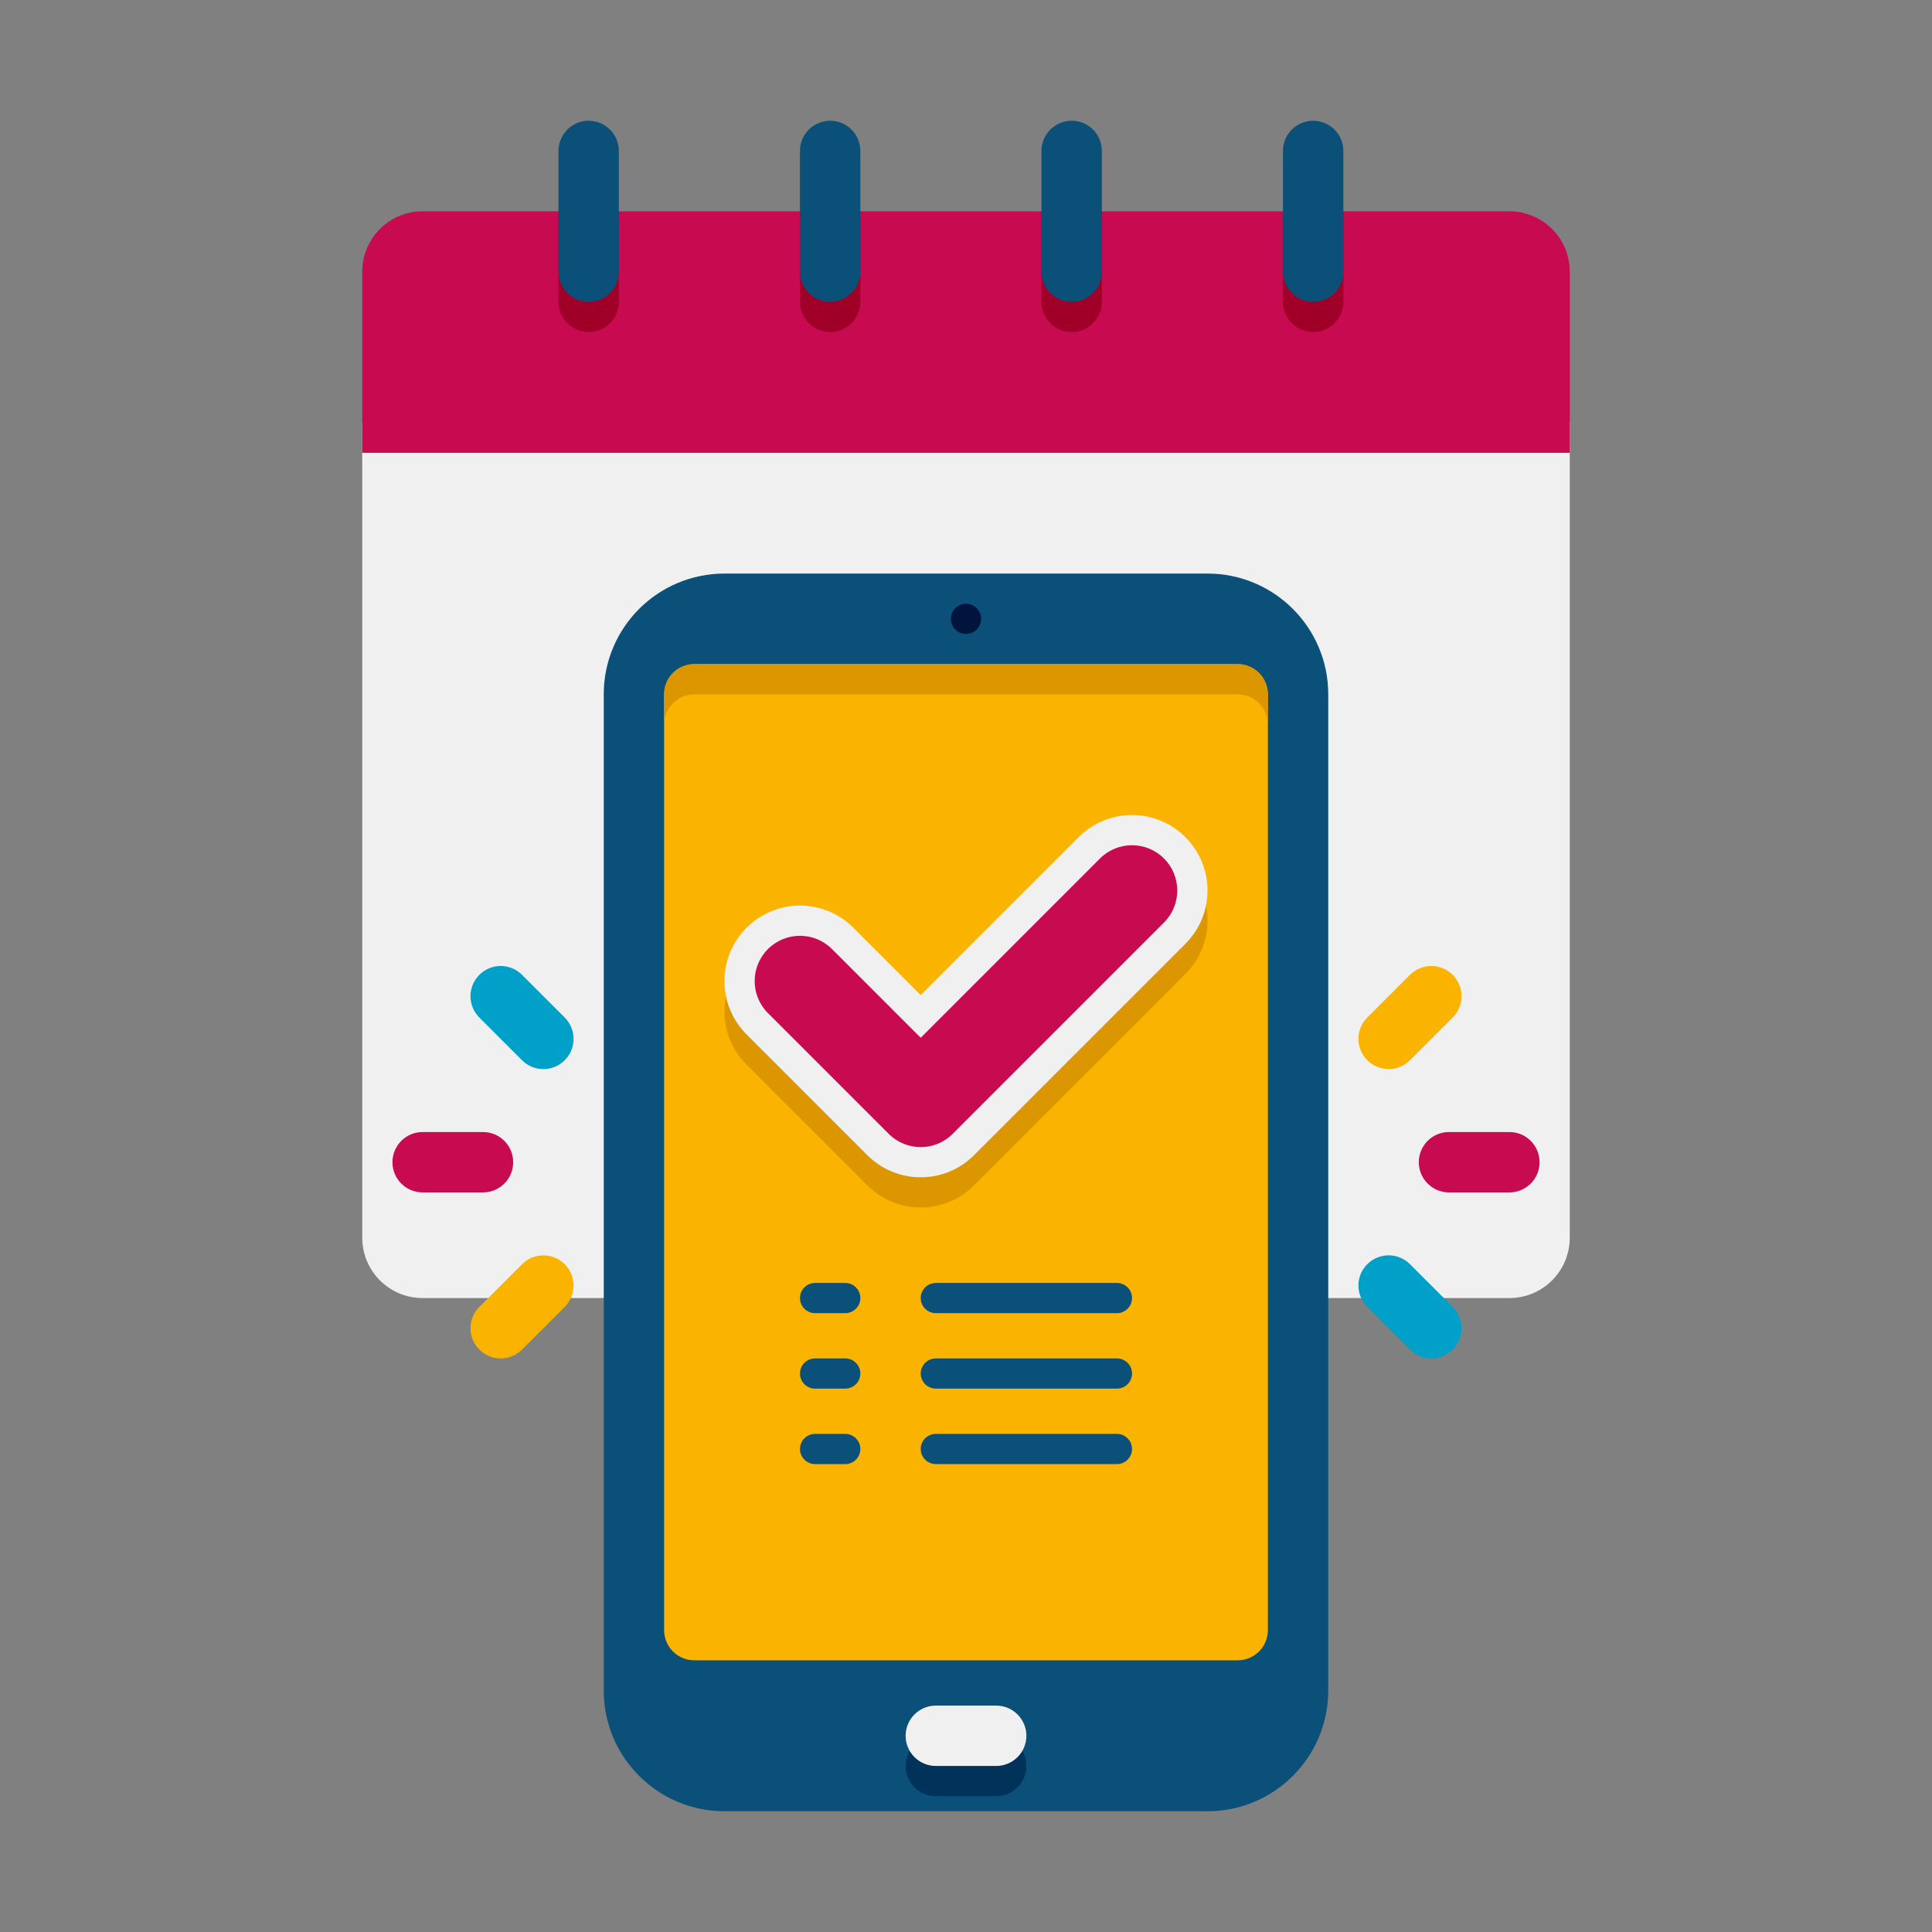 <svg xmlns="http://www.w3.org/2000/svg"  viewBox="0 0 64 64" width="40px" height="40px"><rect x="0" y="0" width="64" height="64" fill="#808080" stroke="none"/><path fill="#F0F0F0" d="M52,14v27c0,1.105-0.895,2-2,2H14c-1.105,0-2-0.895-2-2V14H52z"/><path fill="#C80A50" d="M52,9v6H12V9c0-1.105,0.895-2,2-2h36C51.105,7,52,7.895,52,9z"/><path fill="#A00028" d="M20.5,7v3c0,0.55-0.45,1-1,1s-1-0.45-1-1V7H20.5z"/><path fill="#A00028" d="M28.5,7v3c0,0.55-0.45,1-1,1s-1-0.45-1-1V7H28.5z"/><path fill="#A00028" d="M36.5,7v3c0,0.55-0.45,1-1,1s-1-0.45-1-1V7H36.5z"/><path fill="#A00028" d="M44.5,7v3c0,0.55-0.45,1-1,1s-1-0.45-1-1V7H44.5z"/><path fill="#0A5078" d="M19.5,10L19.5,10c-0.552,0-1-0.448-1-1V5c0-0.552,0.448-1,1-1h0c0.552,0,1,0.448,1,1v4 C20.5,9.552,20.052,10,19.5,10z"/><path fill="#0A5078" d="M27.5,10L27.5,10c-0.552,0-1-0.448-1-1V5c0-0.552,0.448-1,1-1h0c0.552,0,1,0.448,1,1v4 C28.5,9.552,28.052,10,27.5,10z"/><path fill="#0A5078" d="M35.5,10L35.5,10c-0.552,0-1-0.448-1-1V5c0-0.552,0.448-1,1-1l0,0c0.552,0,1,0.448,1,1v4 C36.5,9.552,36.052,10,35.5,10z"/><path fill="#0A5078" d="M43.5,10L43.5,10c-0.552,0-1-0.448-1-1V5c0-0.552,0.448-1,1-1l0,0c0.552,0,1,0.448,1,1v4 C44.5,9.552,44.052,10,43.5,10z"/><path fill="#0A5078" d="M40,60H24c-2.209,0-4-1.791-4-4V23c0-2.209,1.791-4,4-4h16c2.209,0,4,1.791,4,4v33 C44,58.209,42.209,60,40,60z"/><path fill="#00325A" d="M33,59.5h-2c-0.552,0-1-0.448-1-1l0,0c0-0.552,0.448-1,1-1h2c0.552,0,1,0.448,1,1l0,0 C34,59.052,33.552,59.5,33,59.5z"/><path fill="#FAB400" d="M22,54V23c0-0.552,0.448-1,1-1h18c0.552,0,1,0.448,1,1v31c0,0.552-0.448,1-1,1H23 C22.448,55,22,54.552,22,54z"/><g><path fill="#0A5078" d="M37,43.5h-6c-0.276,0-0.5-0.224-0.5-0.5s0.224-0.5,0.5-0.5h6c0.276,0,0.5,0.224,0.5,0.5 S37.276,43.5,37,43.5z"/><path fill="#0A5078" d="M37,46h-6c-0.276,0-0.5-0.224-0.5-0.5S30.724,45,31,45h6c0.276,0,0.5,0.224,0.5,0.5S37.276,46,37,46z"/><path fill="#0A5078" d="M28,43.5h-1c-0.276,0-0.5-0.224-0.5-0.5s0.224-0.5,0.5-0.5h1c0.276,0,0.5,0.224,0.5,0.5 S28.276,43.5,28,43.5z"/><path fill="#0A5078" d="M28,46h-1c-0.276,0-0.5-0.224-0.5-0.5S26.724,45,27,45h1c0.276,0,0.5,0.224,0.5,0.5S28.276,46,28,46z"/><path fill="#0A5078" d="M37,48.5h-6c-0.276,0-0.5-0.224-0.5-0.5s0.224-0.5,0.5-0.5h6c0.276,0,0.5,0.224,0.5,0.5 S37.276,48.5,37,48.5z"/><path fill="#0A5078" d="M28,48.5h-1c-0.276,0-0.5-0.224-0.5-0.5s0.224-0.5,0.5-0.5h1c0.276,0,0.5,0.224,0.5,0.5 S28.276,48.5,28,48.5z"/></g><g><path fill="#DC9600" d="M28.732,39.267l-4-4c-0.979-0.977-0.978-2.559,0-3.536c0.979-0.977,2.557-0.977,3.535,0l2.232,2.232 l5.232-5.232c0.978-0.977,2.557-0.977,3.535,0c0.979,0.977,0.978,2.559,0,3.536l-7,7C31.289,40.244,29.711,40.244,28.732,39.267 z"/></g><g><path fill="#F0F0F0" d="M28.732,38.267l-4-4c-0.979-0.977-0.978-2.559,0-3.536c0.979-0.977,2.557-0.977,3.535,0l2.232,2.232 l5.232-5.232c0.978-0.977,2.557-0.977,3.535,0c0.979,0.977,0.978,2.559,0,3.536l-7,7C31.289,39.244,29.711,39.244,28.732,38.267 z"/></g><g><path fill="#DC9600" d="M42,23v1c0-0.55-0.45-1-1-1H23c-0.55,0-1,0.45-1,1v-1c0-0.55,0.45-1,1-1h18C41.55,22,42,22.45,42,23z"/></g><g><path fill="#F0F0F0" d="M33,58.5h-2c-0.552,0-1-0.448-1-1l0,0c0-0.552,0.448-1,1-1h2c0.552,0,1,0.448,1,1l0,0 C34,58.052,33.552,58.5,33,58.5z"/></g><g><circle cx="32" cy="20.5" r=".5" fill="#00143C"/></g><g><path fill="#C80A50" d="M29.439,37.56l-4-4c-0.586-0.585-0.586-1.536,0-2.121c0.586-0.586,1.535-0.586,2.121,0l2.939,2.939 l5.939-5.939c0.586-0.586,1.535-0.586,2.121,0c0.586,0.585,0.586,1.536,0,2.121l-7,7 C30.975,38.146,30.025,38.146,29.439,37.56z"/></g><g><path fill="#C80A50" d="M50,39.5h-2c-0.553,0-1-0.448-1-1s0.447-1,1-1h2c0.553,0,1,0.448,1,1S50.553,39.5,50,39.5z"/><path fill="#00A0C8" d="M46.707,44.707l-1.414-1.415c-0.391-0.391-0.391-1.024,0-1.414c0.391-0.391,1.023-0.391,1.414,0 l1.414,1.415c0.391,0.391,0.391,1.024,0,1.414C47.73,45.098,47.098,45.098,46.707,44.707z"/><path fill="#FAB400" d="M45.293,35.121c-0.391-0.391-0.391-1.023,0-1.414l1.414-1.414c0.391-0.391,1.023-0.391,1.414,0 s0.391,1.023,0,1.414l-1.414,1.414C46.316,35.512,45.684,35.512,45.293,35.121z"/></g><g><path fill="#C80A50" d="M14,37.5h2c0.553,0,1,0.448,1,1s-0.447,1-1,1h-2c-0.553,0-1-0.448-1-1S13.447,37.5,14,37.5z"/><path fill="#00A0C8" d="M17.293,32.293l1.414,1.415c0.391,0.391,0.391,1.024,0,1.414c-0.391,0.391-1.023,0.391-1.414,0 l-1.414-1.415c-0.391-0.391-0.391-1.024,0-1.414C16.27,31.902,16.902,31.902,17.293,32.293z"/><path fill="#FAB400" d="M18.707,41.879c0.391,0.391,0.391,1.023,0,1.414l-1.414,1.414c-0.391,0.391-1.023,0.391-1.414,0 s-0.391-1.023,0-1.414l1.414-1.414C17.684,41.488,18.316,41.488,18.707,41.879z"/></g></svg>